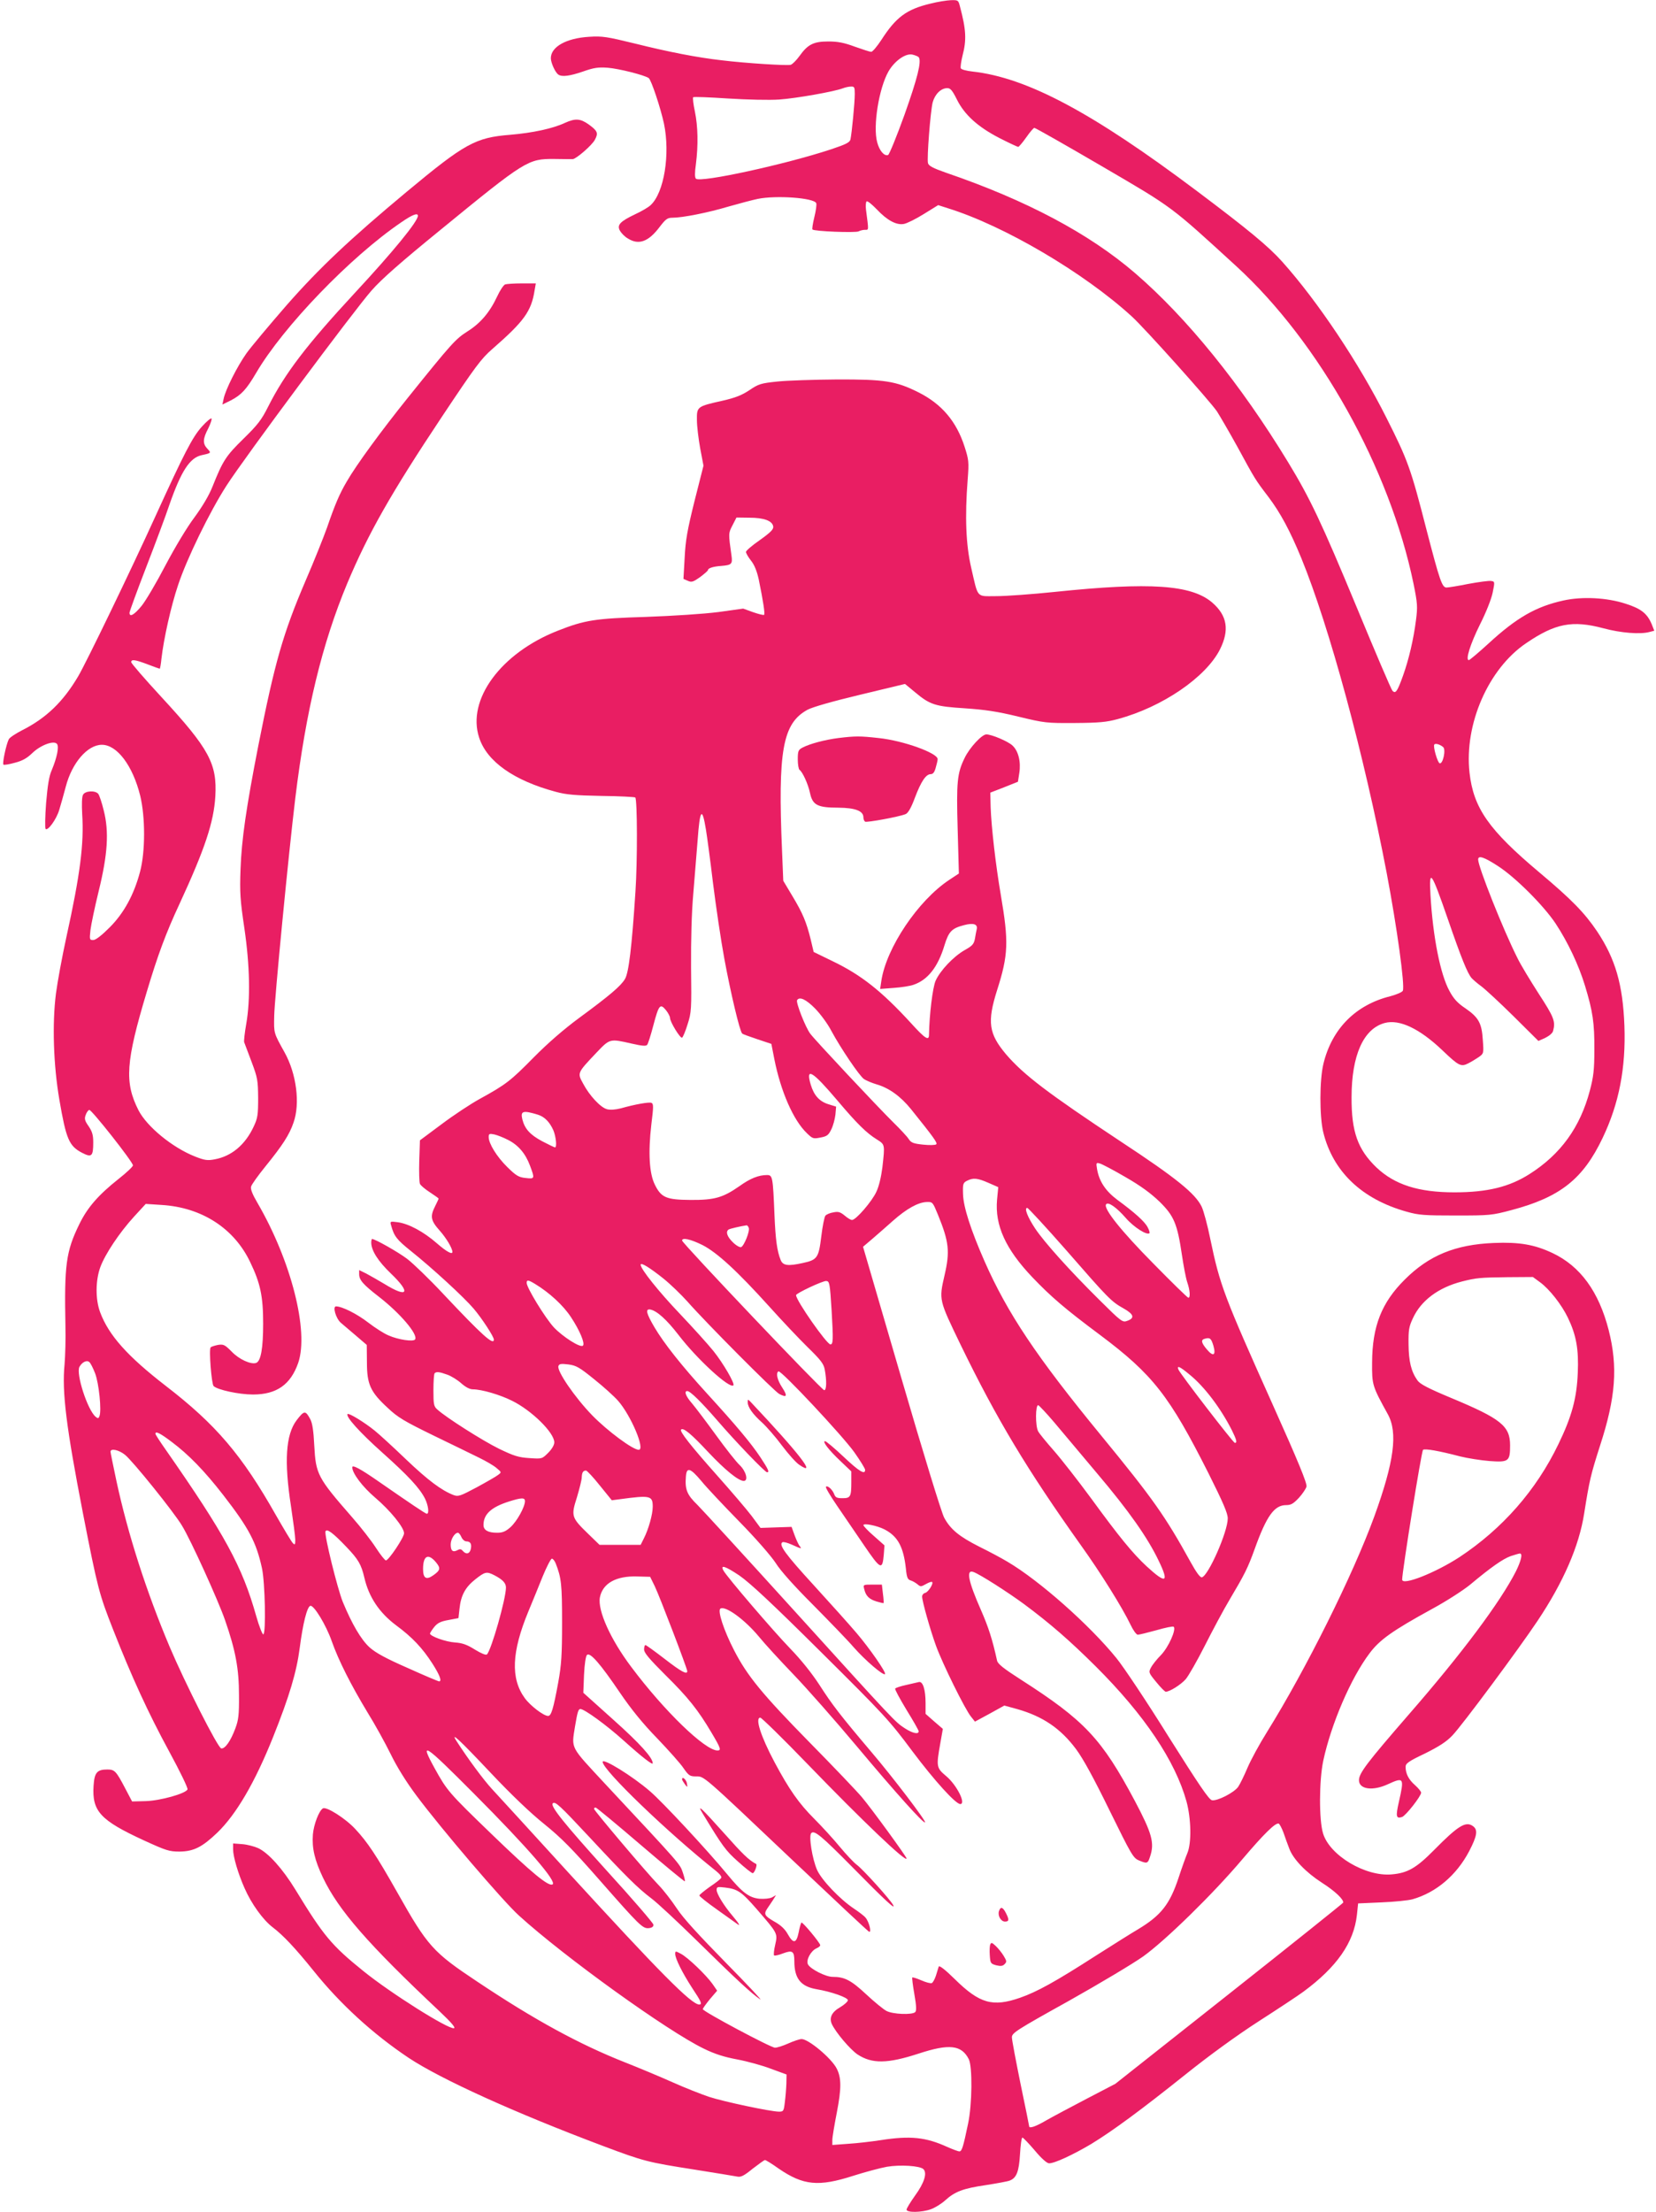 <?xml version="1.0" standalone="no"?>
<!DOCTYPE svg PUBLIC "-//W3C//DTD SVG 20010904//EN"
 "http://www.w3.org/TR/2001/REC-SVG-20010904/DTD/svg10.dtd">
<svg version="1.0" xmlns="http://www.w3.org/2000/svg"
 width="959pt" height="1280pt" viewBox="0 0 959 1280"
 preserveAspectRatio="xMidYMid meet">
<g transform="translate(0,1280) scale(0.1,-0.1)"
fill="#e91e63" stroke="none">
<path d="M5388 12779 c-138 -33 -199 -78 -284 -210 -25 -38 -51 -69 -59 -69
-7 0 -50 14 -95 30 -62 23 -98 30 -153 30 -86 0 -119 -17 -167 -84 -18 -25
-41 -48 -51 -51 -19 -6 -260 9 -399 26 -142 16 -306 48 -499 96 -168 41 -193
45 -270 40 -132 -8 -221 -58 -221 -124 0 -26 26 -84 44 -95 21 -14 66 -8 142
18 62 22 88 26 143 22 65 -5 215 -43 238 -60 15 -12 68 -171 88 -263 37 -177
1 -400 -77 -472 -12 -12 -53 -36 -90 -53 -88 -42 -106 -62 -88 -95 8 -14 28
-35 46 -45 63 -40 120 -19 185 68 34 44 44 52 73 52 58 0 206 29 326 65 63 18
139 38 168 44 108 22 327 6 339 -25 3 -8 -2 -44 -11 -80 -9 -37 -14 -69 -11
-72 10 -11 249 -20 267 -11 9 5 26 9 37 9 23 0 22 -7 6 117 -3 23 -1 44 4 48
5 3 31 -18 58 -46 60 -64 114 -93 157 -85 18 3 70 29 115 57 l84 52 56 -18
c326 -101 788 -373 1065 -626 74 -67 451 -488 493 -549 16 -25 70 -117 118
-204 104 -191 103 -190 180 -291 70 -93 125 -195 191 -355 163 -398 364 -1140
494 -1820 61 -322 106 -651 94 -683 -3 -8 -35 -22 -72 -32 -202 -50 -339 -189
-388 -391 -23 -94 -23 -305 -1 -396 56 -228 224 -388 483 -460 70 -20 103 -22
284 -22 197 0 209 1 322 31 283 75 415 179 529 418 95 199 135 404 126 650 -9
237 -52 386 -158 545 -73 108 -147 184 -334 341 -293 246 -382 372 -405 578
-31 280 109 601 328 749 169 115 268 134 448 86 100 -27 214 -36 267 -21 l27
7 -15 38 c-26 62 -62 90 -150 118 -109 36 -253 43 -361 19 -159 -35 -271 -99
-434 -249 -58 -53 -109 -96 -114 -96 -21 0 9 94 64 205 36 71 66 147 74 185
13 64 13 65 -10 68 -12 2 -71 -6 -131 -17 -59 -12 -116 -21 -126 -21 -26 0
-39 38 -117 338 -90 351 -107 398 -230 642 -159 317 -398 675 -605 906 -80 89
-196 185 -493 408 -607 456 -985 657 -1300 692 -36 4 -66 12 -68 19 -3 7 2 40
10 73 24 91 21 150 -15 285 -9 36 -11 37 -52 36 -23 -1 -77 -9 -119 -20z m-67
-311 c16 -25 -8 -121 -83 -332 -45 -125 -88 -230 -95 -233 -22 -8 -50 24 -63
73 -26 93 10 315 66 412 36 61 99 105 138 96 17 -4 34 -11 37 -16z m-371 -213
c0 -48 -17 -225 -25 -262 -4 -17 -25 -28 -112 -57 -263 -87 -758 -195 -783
-170 -7 7 -7 36 0 84 14 111 12 218 -6 305 -9 42 -13 79 -10 82 3 4 94 0 202
-7 111 -7 240 -10 297 -6 99 7 319 46 368 65 13 5 34 10 47 10 20 1 22 -4 22
-44z m591 -30 c44 -89 121 -159 247 -224 55 -28 104 -51 109 -51 4 1 25 25 46
55 21 30 42 55 47 55 6 0 182 -100 391 -222 418 -244 394 -227 779 -579 481
-441 888 -1169 1026 -1838 23 -114 24 -132 14 -210 -14 -110 -41 -226 -75
-321 -33 -92 -43 -106 -61 -88 -7 7 -101 227 -209 488 -201 484 -268 626 -396
836 -275 452 -585 834 -884 1092 -267 230 -630 423 -1098 583 -74 26 -99 39
-103 55 -7 28 14 297 27 351 13 48 48 83 85 83 18 0 29 -13 55 -65z m2816
-3748 c18 -13 -1 -101 -20 -94 -12 4 -39 96 -31 108 5 9 32 2 51 -14z m318
-689 c101 -65 265 -229 334 -333 71 -108 133 -239 170 -360 45 -148 55 -215
54 -370 0 -117 -5 -156 -26 -236 -56 -212 -168 -368 -349 -483 -118 -75 -245
-106 -435 -106 -209 0 -346 44 -452 144 -108 104 -145 206 -144 406 0 243 69
397 192 430 86 23 203 -33 336 -160 92 -88 106 -95 147 -74 18 9 46 26 62 37
28 20 29 21 23 99 -6 97 -24 130 -101 183 -45 30 -68 55 -92 100 -53 96 -96
313 -110 555 -9 158 4 140 101 -140 78 -226 113 -312 137 -340 7 -8 33 -31 58
-49 25 -19 109 -97 187 -174 l142 -141 40 18 c22 11 42 27 45 40 15 55 5 80
-83 215 -48 75 -105 168 -124 208 -81 160 -227 527 -227 569 0 26 35 14 115
-38z"/>
<path d="M3272 12089 c-71 -33 -187 -58 -317 -69 -202 -16 -263 -50 -600 -330
-329 -274 -507 -442 -695 -656 -100 -115 -205 -240 -233 -279 -53 -75 -121
-209 -132 -263 l-7 -33 49 24 c61 32 90 63 147 160 156 266 545 670 839 870
65 45 97 57 97 38 0 -32 -142 -206 -365 -446 -280 -302 -405 -466 -502 -658
-38 -76 -60 -105 -143 -186 -102 -100 -119 -126 -179 -276 -20 -51 -58 -115
-105 -179 -43 -57 -113 -174 -168 -278 -51 -98 -113 -203 -137 -233 -43 -53
-71 -69 -71 -41 0 7 43 125 96 262 53 137 114 300 135 363 68 195 118 272 187
287 56 12 56 13 33 37 -28 30 -27 57 5 118 14 28 22 54 19 57 -4 4 -29 -17
-56 -47 -55 -61 -103 -155 -270 -521 -140 -308 -400 -846 -447 -925 -87 -147
-185 -241 -324 -311 -37 -19 -72 -42 -77 -52 -15 -29 -39 -142 -31 -147 4 -3
34 2 66 11 43 11 70 26 100 55 48 47 126 76 144 54 13 -16 0 -79 -30 -151 -16
-35 -24 -88 -33 -191 -6 -79 -7 -146 -3 -150 13 -13 63 56 79 110 9 29 26 90
38 135 36 138 126 242 209 242 88 0 179 -121 222 -295 30 -124 30 -324 -1
-440 -35 -132 -93 -239 -176 -322 -47 -47 -81 -73 -95 -73 -22 0 -22 3 -16 59
4 32 25 132 47 222 53 215 61 346 30 468 -11 46 -26 90 -32 97 -17 21 -76 18
-88 -5 -7 -11 -8 -56 -5 -112 11 -171 -11 -347 -92 -714 -24 -110 -51 -256
-60 -325 -22 -173 -15 -412 20 -615 39 -227 56 -267 131 -306 56 -29 65 -21
65 60 0 43 -6 63 -27 94 -22 31 -25 43 -17 64 5 15 14 28 21 30 12 4 253 -301
253 -321 0 -7 -38 -43 -84 -79 -116 -92 -179 -164 -226 -260 -78 -159 -88
-236 -81 -592 2 -71 -1 -170 -5 -220 -16 -160 10 -365 106 -860 86 -440 94
-469 175 -675 107 -272 202 -480 326 -708 61 -112 108 -209 105 -217 -9 -24
-159 -66 -243 -68 l-78 -2 -40 76 c-53 101 -61 109 -104 109 -59 0 -74 -18
-79 -93 -10 -149 39 -201 293 -318 127 -58 145 -64 205 -64 82 1 131 26 218
109 110 106 218 290 324 555 94 235 136 376 154 516 18 139 42 236 61 242 20
7 92 -112 124 -204 40 -113 111 -253 207 -412 43 -69 103 -178 134 -241 36
-74 90 -161 149 -240 143 -192 503 -613 594 -695 264 -240 861 -669 1070 -770
65 -32 120 -49 195 -63 58 -11 146 -35 195 -54 l90 -33 -1 -53 c-1 -29 -5 -78
-9 -108 -6 -51 -8 -54 -34 -54 -47 0 -321 58 -406 86 -44 15 -139 52 -210 84
-72 32 -196 84 -275 115 -266 105 -526 247 -854 466 -259 172 -289 205 -466
519 -121 214 -172 290 -242 365 -57 62 -168 132 -188 120 -23 -14 -53 -93 -58
-151 -6 -79 10 -148 58 -249 90 -189 261 -385 675 -774 69 -65 95 -96 84 -98
-32 -8 -367 203 -524 330 -185 149 -231 204 -395 473 -73 119 -155 211 -215
239 -22 10 -64 21 -92 23 l-53 4 0 -35 c0 -41 29 -140 66 -223 40 -92 108
-185 163 -227 61 -46 133 -123 237 -252 154 -192 343 -365 551 -504 186 -123
610 -316 1129 -511 232 -87 255 -93 524 -135 124 -20 237 -38 251 -41 20 -4
39 6 88 46 35 27 67 50 71 50 5 0 41 -22 80 -50 142 -97 230 -106 432 -41 69
22 156 45 194 52 77 13 192 6 212 -14 22 -23 5 -79 -49 -153 -27 -38 -49 -74
-49 -81 0 -18 87 -17 140 2 23 8 61 31 83 51 57 52 106 70 237 89 63 10 125
21 137 26 40 15 54 52 60 153 3 53 9 96 14 96 4 0 36 -33 71 -74 38 -46 71
-75 83 -75 31 -1 140 50 243 111 125 76 292 199 551 406 135 108 292 222 419
304 112 72 229 149 260 172 194 143 292 284 310 444 l7 67 135 6 c74 3 155 11
180 18 137 39 255 139 328 278 47 90 52 125 21 146 -41 29 -86 1 -225 -140
-102 -103 -152 -132 -244 -140 -152 -14 -359 109 -398 237 -24 78 -23 305 1
420 46 214 160 479 268 622 58 78 132 131 364 258 83 45 180 108 218 139 122
102 191 150 236 166 25 8 48 15 53 15 17 0 7 -42 -23 -103 -90 -177 -313 -476
-619 -827 -243 -280 -290 -341 -290 -382 0 -53 80 -64 168 -23 92 42 95 38 63
-103 -19 -84 -16 -98 18 -87 21 6 111 121 111 141 0 6 -16 26 -35 43 -37 32
-55 67 -55 106 0 20 16 32 113 78 82 41 124 68 158 104 56 58 387 504 493 663
150 224 241 434 270 621 31 195 38 224 92 393 91 279 104 456 50 669 -57 222
-164 370 -326 446 -104 49 -192 64 -339 58 -223 -9 -376 -72 -516 -212 -134
-133 -188 -270 -189 -480 -1 -130 1 -136 91 -299 59 -107 37 -274 -78 -591
-124 -340 -397 -887 -621 -1247 -44 -70 -95 -164 -114 -209 -19 -45 -43 -94
-54 -110 -24 -33 -119 -82 -151 -77 -17 2 -75 88 -251 367 -125 201 -262 406
-303 456 -155 191 -445 448 -630 557 -33 20 -106 59 -163 87 -117 59 -167 100
-204 168 -15 27 -122 376 -248 808 l-222 760 53 45 c29 25 83 72 121 106 77
68 145 107 196 108 33 1 34 -1 64 -74 64 -157 70 -212 38 -350 -33 -144 -33
-141 93 -402 210 -432 386 -724 695 -1158 115 -160 241 -362 289 -462 15 -32
34 -58 42 -58 9 0 57 12 108 26 52 15 96 24 100 20 16 -16 -30 -118 -73 -163
-25 -25 -51 -58 -59 -74 -14 -26 -13 -30 31 -83 25 -31 50 -56 55 -56 23 0 88
41 116 73 16 19 66 106 110 193 44 87 109 209 145 269 86 145 104 180 144 291
69 192 114 254 182 254 28 0 42 8 74 42 21 23 41 53 44 65 5 17 -48 146 -194
471 -284 633 -307 693 -363 962 -16 80 -39 164 -50 187 -37 76 -146 165 -470
378 -420 278 -561 385 -663 504 -100 119 -110 186 -52 370 66 206 68 281 22
551 -30 175 -55 394 -59 509 l-2 84 80 31 80 32 8 51 c10 64 -5 127 -40 159
-26 24 -120 64 -151 64 -26 0 -97 -77 -125 -135 -44 -89 -49 -139 -41 -415 l7
-255 -56 -37 c-181 -120 -364 -393 -393 -584 l-7 -47 79 6 c44 3 95 11 114 18
83 28 142 103 180 230 24 78 42 97 112 115 56 15 82 6 74 -25 -2 -9 -7 -33
-10 -53 -6 -31 -14 -41 -59 -66 -65 -37 -142 -118 -169 -178 -17 -40 -36 -195
-38 -312 0 -37 -22 -24 -106 69 -169 184 -287 277 -451 356 l-111 54 -17 72
c-25 101 -46 152 -107 253 l-52 87 -7 171 c-25 583 3 740 148 819 31 16 143
48 306 87 l258 62 57 -47 c88 -74 118 -83 290 -94 116 -8 186 -18 309 -48 153
-37 164 -38 328 -37 140 1 184 5 249 23 257 69 510 242 591 403 56 112 42 196
-45 271 -120 103 -360 119 -908 62 -134 -14 -288 -25 -343 -25 -117 0 -103
-16 -145 166 -30 131 -37 291 -20 509 8 103 6 115 -18 190 -47 146 -132 247
-268 315 -130 65 -196 75 -473 74 -132 -1 -287 -6 -343 -12 -96 -10 -109 -14
-162 -50 -44 -29 -81 -44 -156 -61 -147 -33 -149 -34 -148 -112 0 -35 9 -109
19 -164 l19 -100 -52 -205 c-42 -169 -52 -227 -57 -327 l-7 -123 25 -11 c22
-10 31 -7 71 21 25 19 46 37 46 41 0 11 31 21 77 24 61 5 66 11 59 61 -18 128
-18 128 6 174 l23 45 75 -1 c85 0 133 -18 138 -51 2 -16 -14 -33 -77 -78 -45
-31 -81 -62 -81 -69 0 -7 13 -30 29 -50 20 -25 34 -60 45 -109 26 -127 37
-199 31 -205 -3 -3 -31 4 -63 15 l-58 21 -144 -20 c-87 -11 -256 -22 -420 -28
-292 -9 -353 -18 -510 -80 -329 -129 -528 -399 -455 -619 45 -138 201 -248
443 -313 62 -17 113 -21 266 -24 103 -1 191 -6 195 -9 12 -12 13 -370 1 -545
-21 -322 -39 -471 -61 -506 -24 -40 -87 -94 -264 -224 -91 -67 -184 -148 -265
-230 -133 -135 -160 -156 -311 -239 -53 -29 -153 -95 -222 -147 l-125 -93 -4
-118 c-2 -65 0 -125 4 -134 4 -9 30 -31 58 -49 27 -18 50 -34 50 -36 0 -3 -9
-22 -20 -44 -30 -59 -26 -83 26 -141 39 -44 74 -103 74 -124 0 -17 -35 2 -91
51 -76 66 -161 112 -225 121 -45 6 -46 5 -39 -18 17 -63 33 -83 114 -148 123
-98 308 -268 364 -334 47 -55 117 -162 117 -179 0 -36 -67 24 -292 263 -81 87
-176 178 -210 204 -53 40 -186 115 -203 115 -3 0 -5 -10 -5 -22 1 -46 40 -107
114 -178 118 -113 98 -144 -38 -60 -35 21 -83 48 -105 60 l-41 20 0 -23 c0
-34 21 -59 114 -131 125 -97 228 -219 210 -247 -9 -15 -98 -2 -154 23 -25 10
-78 44 -117 74 -66 51 -152 94 -187 94 -21 0 -1 -70 28 -95 13 -11 52 -44 87
-74 l63 -54 1 -101 c0 -127 20 -171 120 -263 59 -56 97 -78 265 -160 107 -52
227 -110 265 -129 39 -19 84 -45 100 -59 30 -25 30 -25 10 -40 -11 -9 -67 -41
-124 -72 -96 -51 -107 -55 -134 -45 -70 27 -148 85 -276 207 -75 72 -156 146
-181 166 -58 47 -149 103 -157 96 -13 -14 71 -107 201 -223 150 -134 216 -205
247 -266 19 -38 26 -88 11 -88 -8 0 -92 57 -287 192 -98 68 -145 93 -145 77 0
-35 60 -114 133 -176 86 -73 167 -172 167 -206 0 -24 -89 -157 -105 -157 -6 0
-32 33 -58 73 -25 39 -87 119 -138 177 -200 229 -210 248 -219 415 -4 84 -11
130 -23 152 -28 52 -35 52 -80 -7 -62 -83 -72 -237 -32 -495 13 -88 25 -176
25 -195 0 -30 -2 -32 -14 -20 -8 8 -51 80 -97 160 -198 350 -348 526 -639 750
-221 171 -330 292 -380 426 -28 75 -27 184 1 261 28 76 111 200 195 292 l68
74 92 -6 c232 -14 420 -135 513 -331 59 -122 75 -198 75 -356 0 -141 -13 -216
-40 -227 -30 -11 -99 20 -142 65 -40 40 -47 44 -80 39 -19 -4 -38 -10 -42 -14
-11 -12 5 -212 17 -224 22 -22 147 -49 228 -49 137 0 218 57 262 183 63 184
-41 591 -236 926 -29 49 -41 80 -37 94 3 12 41 65 84 118 98 121 138 182 162
253 39 110 17 282 -52 406 -64 115 -62 110 -60 210 1 93 83 937 122 1260 62
509 155 894 301 1244 122 290 253 521 550 967 192 288 226 334 291 390 183
160 225 217 244 339 l7 40 -81 0 c-44 0 -88 -3 -97 -6 -9 -4 -30 -35 -46 -70
-43 -92 -97 -155 -172 -202 -69 -44 -91 -68 -346 -385 -152 -189 -298 -388
-353 -484 -42 -71 -69 -135 -114 -266 -20 -56 -75 -194 -124 -307 -131 -306
-179 -474 -274 -955 -70 -358 -97 -544 -103 -715 -5 -135 -2 -179 22 -340 32
-218 36 -412 11 -556 -9 -51 -14 -98 -12 -105 3 -8 22 -59 43 -114 35 -93 37
-107 38 -210 0 -98 -3 -116 -26 -165 -49 -105 -128 -171 -225 -189 -42 -8 -58
-6 -114 16 -132 52 -279 173 -328 268 -82 162 -74 279 48 685 63 211 111 341
190 510 147 318 198 472 207 621 11 189 -35 275 -311 574 -97 105 -176 196
-176 203 0 18 22 15 96 -13 36 -14 68 -25 69 -25 2 0 7 26 10 58 13 115 56
307 96 425 50 152 183 425 281 577 104 162 740 1016 840 1129 59 67 172 166
398 350 494 404 508 412 660 411 52 -1 100 -1 107 -1 21 2 112 81 128 112 21
39 16 51 -36 89 -48 34 -77 36 -137 9z m816 -4089 c6 -36 25 -175 41 -310 17
-135 46 -333 66 -440 36 -195 89 -419 103 -431 4 -4 43 -18 88 -33 l81 -27 17
-87 c37 -187 110 -355 189 -430 33 -32 37 -33 78 -25 38 7 47 14 63 47 11 22
21 60 24 86 l4 46 -42 13 c-54 16 -86 51 -105 114 -31 104 9 80 154 -91 114
-135 169 -189 229 -226 47 -30 47 -27 32 -161 -7 -55 -20 -111 -35 -142 -25
-55 -118 -163 -141 -163 -7 0 -26 11 -43 26 -25 20 -36 24 -65 18 -20 -3 -40
-12 -46 -19 -6 -7 -17 -62 -24 -121 -15 -123 -23 -135 -107 -153 -86 -19 -115
-15 -128 17 -21 52 -30 118 -36 262 -9 220 -11 230 -43 230 -49 0 -97 -19
-161 -65 -95 -66 -144 -80 -282 -79 -140 1 -170 13 -207 89 -32 64 -39 185
-20 348 13 104 13 120 0 125 -15 5 -92 -8 -177 -32 -32 -8 -61 -10 -80 -5 -37
10 -101 78 -138 148 -34 62 -35 61 75 177 80 84 78 84 205 55 61 -14 85 -16
91 -7 5 6 21 56 35 110 32 121 40 131 73 91 13 -16 24 -37 24 -45 0 -24 60
-121 70 -115 5 3 20 38 32 78 22 68 23 86 20 327 -1 163 3 318 13 430 8 96 19
235 25 308 13 180 26 196 48 62z m633 -1037 c31 -32 73 -89 93 -128 55 -102
164 -263 190 -280 12 -8 45 -22 72 -30 73 -21 140 -70 200 -144 131 -163 154
-195 146 -203 -5 -5 -39 -6 -76 -2 -57 6 -70 11 -84 33 -9 14 -49 57 -89 96
-91 90 -448 470 -480 512 -28 36 -85 182 -77 195 14 23 53 4 105 -49z m-1605
-614 c38 -12 68 -43 89 -91 15 -37 21 -98 9 -98 -3 0 -37 16 -75 36 -69 37
-100 71 -114 126 -12 49 3 54 91 27z m-175 -145 c60 -30 102 -79 128 -149 29
-77 28 -78 -25 -72 -40 4 -55 13 -106 63 -61 60 -108 136 -108 174 0 19 4 21
33 15 17 -4 53 -18 78 -31z m3577 -216 c89 -51 147 -94 198 -143 83 -82 102
-127 129 -310 9 -60 22 -130 30 -154 17 -49 19 -91 7 -91 -5 0 -96 89 -203
198 -186 188 -289 317 -274 342 11 18 60 -16 115 -79 46 -53 123 -102 137 -87
2 2 -2 18 -11 34 -17 33 -75 85 -176 159 -68 51 -105 107 -117 178 -6 36 -5
38 16 32 12 -3 79 -38 149 -79z m-794 -33 l57 -25 -7 -73 c-13 -148 49 -285
204 -448 108 -113 188 -182 392 -334 306 -229 402 -352 629 -802 84 -168 111
-230 111 -260 0 -78 -113 -333 -150 -341 -10 -2 -33 30 -65 88 -147 266 -217
366 -520 735 -372 453 -540 704 -673 1005 -81 184 -123 316 -125 389 -2 60 0
66 23 78 36 18 60 16 124 -12z m448 -387 c247 -283 263 -300 335 -340 60 -34
66 -56 20 -72 -26 -10 -34 -4 -158 119 -176 174 -321 336 -374 415 -45 68 -65
120 -46 120 5 0 106 -109 223 -242z m-1836 127 c8 -19 -27 -105 -44 -112 -7
-3 -29 9 -48 28 -34 33 -43 62 -24 74 8 5 69 19 103 24 4 1 10 -6 13 -14z
m-268 -100 c84 -43 199 -148 387 -356 71 -79 171 -185 221 -234 76 -74 94 -97
100 -130 12 -64 11 -120 -3 -120 -14 0 -823 851 -823 866 0 19 49 8 118 -26z
m-226 -194 c40 -32 102 -92 138 -132 107 -122 503 -520 533 -536 44 -23 49
-12 17 37 -29 44 -38 84 -22 94 14 9 372 -373 440 -469 34 -48 62 -94 62 -101
0 -30 -34 -10 -125 76 -53 50 -101 90 -107 90 -18 0 22 -52 89 -115 l63 -60 0
-62 c0 -85 -5 -93 -51 -93 -32 0 -41 4 -48 23 -10 27 -39 53 -48 43 -4 -3 25
-52 64 -109 38 -56 109 -160 157 -230 96 -141 106 -145 114 -54 l4 54 -61 54
c-34 29 -61 58 -61 63 0 13 77 -2 121 -24 78 -40 111 -101 125 -227 5 -52 10
-64 28 -69 11 -3 29 -14 39 -22 17 -15 21 -15 49 1 17 10 33 15 36 12 9 -9
-22 -58 -40 -63 -10 -2 -18 -12 -18 -21 0 -27 46 -190 80 -284 38 -105 169
-370 203 -411 l23 -29 85 46 85 47 73 -20 c149 -42 253 -112 343 -233 42 -57
102 -167 194 -355 125 -254 136 -274 169 -288 48 -20 52 -19 65 22 27 79 11
135 -88 322 -192 360 -290 465 -660 702 -100 64 -134 91 -138 110 -27 123 -50
194 -93 292 -74 168 -88 237 -44 221 37 -13 198 -116 292 -185 151 -112 265
-211 417 -362 282 -281 460 -547 525 -781 27 -99 30 -240 5 -299 -9 -21 -32
-85 -51 -143 -51 -154 -102 -218 -235 -298 -36 -21 -144 -89 -240 -150 -238
-153 -345 -212 -443 -246 -158 -55 -234 -34 -378 108 -58 57 -90 81 -93 72 -2
-8 -10 -31 -16 -52 -7 -21 -18 -41 -24 -43 -7 -3 -34 4 -61 16 -26 11 -50 19
-52 16 -2 -2 3 -45 12 -96 12 -68 13 -96 5 -104 -17 -17 -130 -13 -167 7 -17
9 -70 52 -117 96 -88 82 -125 101 -195 101 -39 0 -128 45 -142 72 -13 24 16
78 49 93 12 5 22 13 22 18 0 13 -103 137 -109 131 -3 -3 -11 -29 -16 -57 -13
-64 -31 -67 -63 -10 -16 29 -40 52 -78 73 -57 33 -62 43 -41 75 8 11 22 33 33
49 l18 29 -23 -13 c-14 -7 -44 -10 -73 -8 -60 6 -99 35 -188 143 -112 136
-376 420 -447 480 -102 88 -273 193 -273 169 0 -47 379 -411 655 -630 24 -19
36 -35 31 -42 -4 -7 -34 -30 -67 -52 -32 -23 -59 -45 -59 -49 0 -5 46 -42 103
-82 56 -40 108 -77 115 -82 22 -17 13 0 -25 45 -52 61 -93 129 -93 151 0 18 5
19 48 14 74 -9 95 -23 185 -126 122 -141 121 -139 106 -206 -7 -30 -10 -58 -6
-61 3 -3 27 2 52 12 54 20 65 13 65 -46 0 -99 37 -145 126 -161 90 -15 184
-49 184 -64 0 -8 -20 -26 -45 -41 -49 -28 -64 -61 -48 -97 23 -49 106 -147
149 -176 84 -55 173 -54 354 5 177 58 248 50 290 -32 22 -42 20 -263 -4 -374
-28 -135 -36 -160 -50 -160 -8 0 -39 12 -71 26 -123 56 -213 66 -385 39 -52
-8 -137 -18 -187 -21 l-93 -7 0 29 c0 16 12 87 26 159 27 139 27 201 -1 255
-31 60 -163 170 -203 170 -11 0 -45 -11 -76 -25 -31 -14 -66 -25 -78 -25 -24
0 -418 210 -418 223 0 5 19 31 41 58 l42 49 -27 39 c-37 52 -143 154 -184 175
-30 16 -32 16 -32 -1 0 -27 41 -109 98 -197 54 -81 60 -96 41 -96 -45 0 -230
187 -759 765 -211 231 -409 448 -441 482 -49 53 -140 176 -205 277 -38 59 13
12 199 -185 118 -125 230 -232 309 -295 99 -80 162 -144 320 -324 233 -265
250 -282 286 -278 18 2 27 9 26 20 -1 9 -122 150 -270 312 -247 273 -329 375
-313 390 13 14 41 -12 209 -192 218 -234 283 -298 362 -358 35 -26 155 -138
268 -249 222 -218 310 -300 362 -335 18 -13 -71 82 -198 211 -157 160 -248
259 -284 314 -29 44 -76 105 -105 135 -71 73 -375 433 -375 442 0 5 4 8 9 8 5
0 122 -97 261 -216 138 -118 254 -214 256 -211 2 2 -3 25 -12 51 -17 50 -7 39
-448 511 -207 223 -197 202 -176 335 14 83 19 100 31 100 23 0 151 -93 250
-182 110 -99 169 -144 169 -132 0 32 -74 114 -226 250 l-176 158 4 103 c3 64
10 108 17 116 18 17 76 -49 192 -220 64 -94 132 -178 215 -263 66 -69 135
-146 152 -172 30 -43 37 -48 72 -48 49 0 31 16 564 -489 236 -223 433 -408
439 -410 16 -6 -1 60 -21 82 -9 11 -40 34 -67 52 -81 54 -186 164 -213 223
-28 63 -50 198 -34 214 18 18 58 -15 237 -196 190 -193 255 -253 237 -220 -17
32 -177 209 -211 233 -16 12 -60 58 -98 104 -37 45 -104 118 -148 162 -89 89
-145 169 -229 326 -81 152 -115 259 -83 259 7 0 130 -120 272 -267 321 -332
575 -574 575 -548 0 10 -203 289 -259 355 -25 30 -160 172 -301 315 -276 281
-363 387 -439 535 -60 116 -97 230 -79 241 29 18 140 -63 221 -160 34 -42 125
-141 202 -221 77 -80 242 -267 366 -415 228 -272 388 -450 396 -441 7 7 -185
260 -314 411 -178 210 -224 270 -298 385 -43 66 -105 144 -169 210 -96 99
-367 415 -387 452 -19 35 11 25 92 -29 62 -43 185 -157 473 -443 367 -364 396
-395 530 -575 127 -169 250 -305 277 -305 35 0 -20 110 -82 162 -56 47 -58 54
-34 188 l15 85 -50 43 -50 44 0 62 c0 79 -16 128 -39 122 -9 -2 -42 -10 -74
-17 -32 -7 -60 -16 -63 -21 -3 -4 27 -59 65 -122 39 -63 71 -119 71 -125 0
-19 -35 -12 -81 18 -56 37 -54 34 -645 686 -274 302 -524 575 -555 606 -61 59
-73 89 -67 164 4 57 25 51 89 -25 29 -36 128 -141 220 -235 97 -99 184 -199
211 -240 27 -44 108 -134 214 -240 93 -94 201 -205 238 -248 66 -75 171 -165
181 -155 9 8 -89 149 -165 238 -40 47 -152 172 -249 278 -164 179 -203 233
-180 247 5 4 30 -3 55 -14 55 -25 60 -26 44 -7 -6 8 -19 36 -29 63 l-17 47
-90 -3 -90 -3 -51 69 c-28 37 -117 141 -197 231 -155 174 -222 259 -212 269
13 13 58 -24 157 -130 97 -103 175 -167 206 -167 28 0 14 55 -23 91 -20 18
-82 97 -137 173 -56 77 -118 159 -139 184 -37 42 -48 72 -28 72 17 0 80 -62
173 -169 105 -122 277 -301 289 -301 15 0 8 16 -38 86 -56 84 -140 184 -309
369 -148 162 -250 291 -305 384 -47 80 -54 107 -25 103 39 -7 96 -59 164 -147
108 -141 296 -313 318 -292 10 10 -59 128 -115 198 -33 41 -120 137 -194 215
-123 129 -228 260 -228 285 0 16 53 -17 132 -80z m5076 -21 c54 -39 125 -129
162 -206 48 -100 63 -181 57 -319 -6 -148 -35 -253 -112 -412 -129 -268 -325
-490 -573 -654 -140 -91 -332 -167 -332 -130 0 46 112 746 121 751 12 8 92 -6
214 -38 44 -11 121 -23 171 -27 111 -8 119 -2 119 91 0 112 -53 154 -341 274
-132 55 -180 80 -195 101 -37 52 -51 110 -52 209 -1 83 2 102 25 151 47 103
148 178 284 213 84 21 102 23 265 25 l146 1 41 -30z m-5818 -11 c82 -50 162
-123 207 -192 49 -74 82 -151 69 -164 -14 -15 -117 51 -169 106 -51 56 -157
229 -157 257 0 19 9 18 50 -7z m1716 -154 c10 -170 9 -195 -7 -195 -21 0 -199
254 -199 285 0 11 156 84 175 82 19 -2 21 -13 31 -172z m2211 -203 c16 -56 -1
-65 -38 -21 -33 39 -36 56 -11 62 29 8 36 2 49 -41z m-6476 -160 c22 -58 38
-215 25 -247 -5 -14 -9 -15 -22 -4 -47 39 -115 249 -94 289 15 27 42 41 57 28
7 -5 22 -35 34 -66z m2889 -33 c53 -42 116 -99 139 -125 75 -85 159 -284 120
-284 -34 0 -180 108 -269 199 -100 103 -207 258 -196 286 5 13 16 14 58 9 45
-6 64 -17 148 -85z m3448 27 c87 -70 181 -195 246 -323 27 -55 32 -73 17 -73
-9 0 -318 401 -327 425 -10 25 9 17 64 -29z m-4298 -1 c23 -8 60 -31 81 -50
25 -22 49 -35 67 -35 51 0 157 -31 227 -66 114 -56 245 -185 245 -241 0 -15
-14 -39 -35 -60 -36 -36 -36 -36 -109 -31 -63 4 -89 12 -178 55 -97 48 -306
181 -355 226 -21 18 -23 30 -23 112 0 50 3 95 7 98 10 10 26 9 73 -8z m3515
-276 c44 -52 156 -185 248 -295 184 -217 293 -372 357 -506 62 -128 43 -136
-70 -32 -81 75 -160 172 -322 394 -75 102 -172 226 -215 275 -44 50 -85 100
-91 112 -17 31 -16 156 1 151 6 -3 48 -47 92 -99z m-5111 -113 c99 -74 191
-169 299 -308 148 -191 191 -272 224 -423 18 -81 24 -378 8 -383 -5 -2 -24 45
-41 105 -81 288 -182 473 -524 963 -33 47 -60 88 -60 93 0 17 28 3 94 -47z
m-270 -75 c44 -35 283 -331 330 -410 51 -83 209 -431 249 -546 62 -178 81
-284 81 -435 1 -114 -3 -144 -21 -192 -27 -73 -60 -120 -82 -116 -20 4 -210
379 -299 589 -135 320 -241 650 -307 955 -19 90 -35 167 -35 173 0 21 48 11
84 -18z m2750 -178 l69 -85 46 6 c177 24 191 21 191 -43 0 -44 -24 -130 -51
-183 l-19 -38 -119 0 -119 0 -65 63 c-98 95 -101 103 -66 212 15 50 28 102 28
116 1 28 8 39 25 39 6 -1 42 -39 80 -87z m-434 -90 c0 -34 -47 -118 -84 -151
-28 -25 -46 -32 -77 -32 -53 0 -79 15 -79 45 0 62 44 103 148 136 73 23 92 23
92 2z m-1034 -265 c69 -72 86 -101 104 -178 26 -112 86 -202 183 -275 94 -69
154 -133 211 -222 43 -67 56 -103 39 -103 -5 0 -86 34 -181 77 -128 56 -186
88 -221 119 -50 45 -103 136 -156 264 -31 77 -108 388 -100 408 7 18 43 -8
121 -90z m666 57 c6 -14 19 -25 29 -25 24 0 32 -16 25 -46 -7 -27 -27 -31 -46
-9 -9 11 -17 12 -31 4 -27 -14 -39 -3 -39 33 0 30 23 68 42 68 5 0 14 -11 20
-25z m-148 -145 c29 -35 27 -47 -16 -77 -40 -28 -58 -16 -58 37 0 77 29 93 74
40z m694 -7 c33 -84 37 -123 37 -343 0 -188 -4 -245 -22 -345 -29 -158 -41
-195 -59 -195 -26 0 -103 59 -135 103 -83 114 -76 268 21 502 23 55 60 146 83
203 23 56 47 102 53 102 6 0 16 -12 22 -27z m-355 -69 c48 -25 67 -45 67 -71
0 -65 -84 -360 -110 -387 -6 -6 -34 6 -70 28 -46 29 -73 38 -114 41 -53 3
-146 36 -146 52 1 4 12 22 25 38 19 23 37 32 82 40 l58 11 6 54 c8 77 33 124
91 170 57 45 66 47 111 24z m929 -64 c28 -58 188 -476 188 -491 0 -22 -34 -4
-131 71 -57 44 -107 80 -111 80 -5 0 -8 -12 -8 -26 0 -19 30 -54 123 -147 132
-130 190 -203 268 -335 53 -89 57 -102 34 -102 -72 0 -308 228 -499 483 -120
159 -196 327 -182 403 16 81 93 125 216 121 l75 -2 27 -55z m-1050 -1197 c318
-319 484 -512 458 -528 -23 -14 -122 68 -351 289 -252 243 -260 253 -333 385
-88 160 -61 142 226 -146z m4691 -229 c9 -27 24 -68 33 -91 22 -61 96 -138
189 -198 77 -49 129 -99 123 -116 -2 -4 -299 -242 -661 -528 l-658 -520 -167
-87 c-92 -48 -197 -104 -234 -125 -59 -35 -98 -48 -98 -34 0 2 -22 113 -50
246 -27 133 -50 254 -50 269 0 25 22 40 328 210 180 101 374 217 432 258 131
94 406 363 575 563 124 146 191 212 210 206 5 -2 18 -26 28 -53z"/>
<path d="M4330 4685 c0 -28 30 -70 84 -118 25 -23 77 -82 114 -132 37 -49 82
-100 101 -112 106 -72 0 65 -280 362 -19 19 -19 19 -19 0z"/>
<path d="M5005 3603 c9 -39 29 -58 72 -71 20 -6 38 -10 40 -9 1 2 0 27 -4 55
l-6 52 -54 0 c-55 0 -55 0 -48 -27z"/>
<path d="M3950 2503 c0 -4 8 -17 16 -28 15 -20 16 -20 12 4 -3 22 -28 44 -28
24z"/>
<path d="M4070 2304 c115 -189 132 -213 203 -276 42 -38 80 -68 86 -68 10 0
28 48 20 53 -44 24 -76 55 -182 174 -138 154 -164 178 -127 117z"/>
<path d="M5785 1740 c-8 -26 11 -60 35 -60 24 0 25 11 5 50 -18 35 -31 38 -40
10z"/>
<path d="M5735 1548 c-4 -9 -5 -37 -3 -64 3 -45 5 -48 37 -57 26 -6 38 -5 49
7 13 13 12 18 -6 48 -11 18 -32 44 -46 57 -21 20 -26 21 -31 9z"/>
<path d="M4855 8529 c-78 -10 -165 -33 -207 -55 -25 -13 -28 -20 -28 -69 0
-29 5 -57 10 -60 17 -11 50 -82 61 -135 15 -69 43 -84 164 -84 99 -1 145 -19
145 -56 0 -10 4 -21 10 -25 10 -6 201 29 235 44 14 6 32 37 53 94 36 95 64
137 92 137 13 0 22 11 29 38 6 20 11 42 11 49 0 35 -198 107 -342 122 -109 12
-133 12 -233 0z"/>
</g>
</svg>
